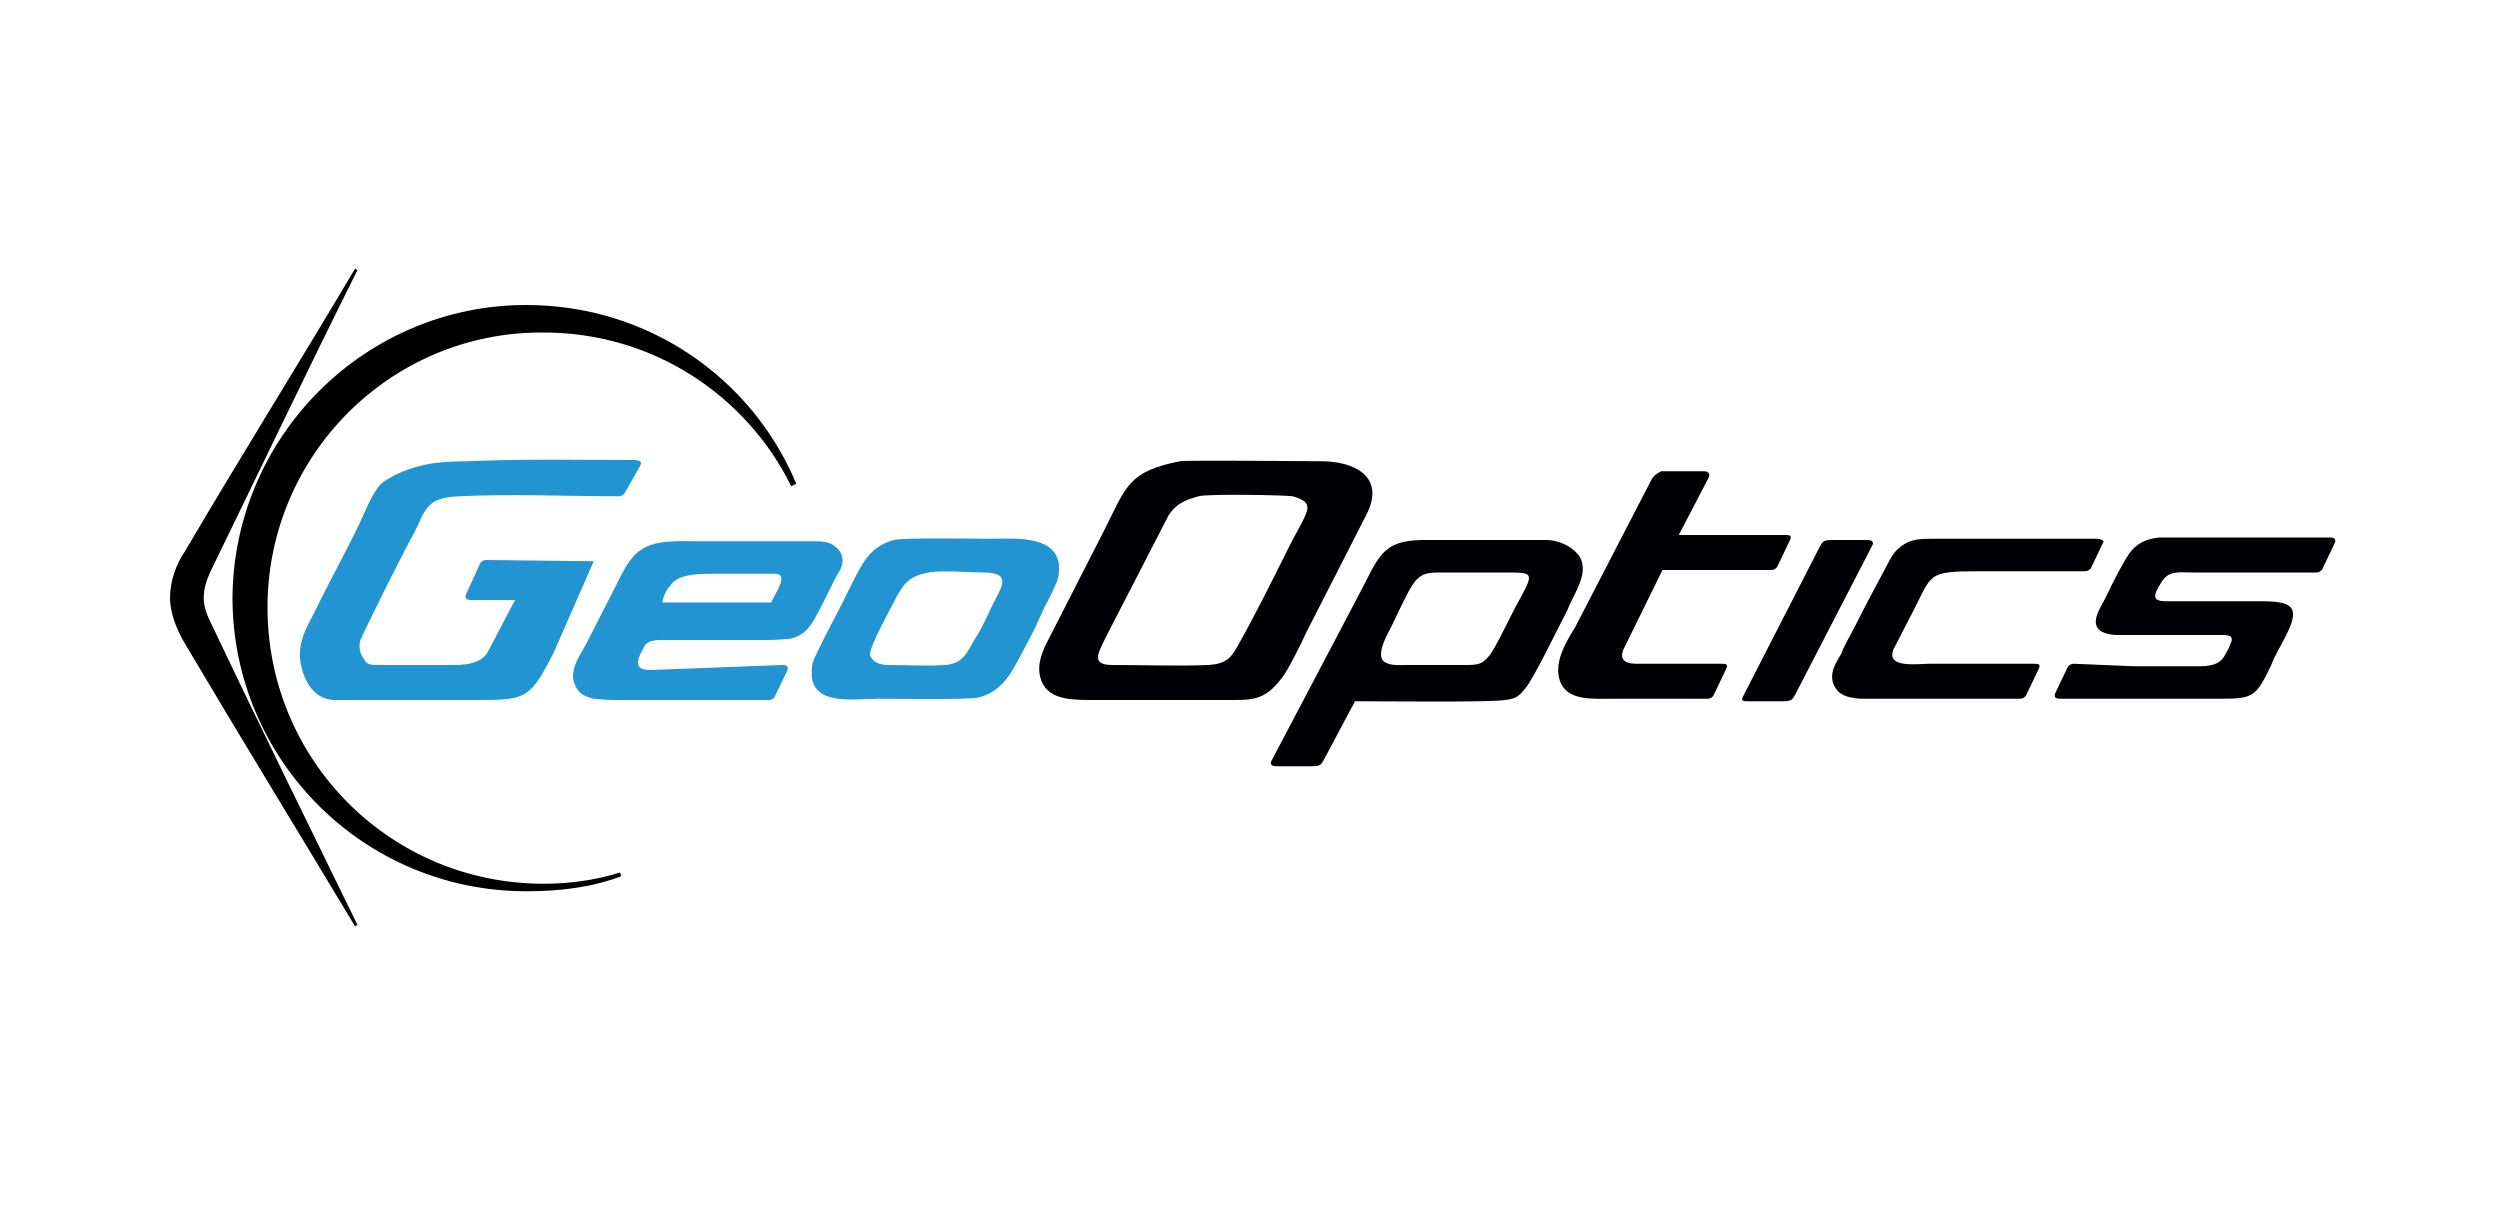 <?xml version="1.0" encoding="utf-8"?>
<!-- Generator: Adobe Illustrator 27.4.1, SVG Export Plug-In . SVG Version: 6.00 Build 0)  -->
<svg version="1.1" id="Слой_1" xmlns="http://www.w3.org/2000/svg" xmlns:xlink="http://www.w3.org/1999/xlink" x="0px" y="0px"
	 viewBox="0 0 200 98.4" style="enable-background:new 0 0 200 98.4;" xml:space="preserve">
<style type="text/css">
	.st0{fill-rule:evenodd;clip-rule:evenodd;}
	.st1{fill-rule:evenodd;clip-rule:evenodd;fill:#010005;}
	.st2{fill-rule:evenodd;clip-rule:evenodd;fill:#2294D2;}
</style>
<g>
	<path class="st0" d="M42.1,24.4c9.8,0,18.1,5.9,21.6,14.3l-0.4,0.2c-3.6-7.3-11.1-12.3-19.8-12.3c-12.2-0.1-22.1,9.8-22.1,22
		c0,12.2,9.8,22.1,22.1,22.1c2.1,0,4.2-0.3,6.1-0.9l0.1,0.3c-2.4,0.9-4.9,1.2-7.6,1.2c-13,0-23.5-10.5-23.5-23.5
		C18.7,34.9,29.2,24.4,42.1,24.4L42.1,24.4z M28.6,21.6c-0.1,0-0.1-0.1-0.2-0.1c-4.5,7.6-9.2,15.1-13.6,22.6c-0.7,1-1.2,2.4-1.2,3.7
		c0,1.3,0.6,2.7,1.2,3.7c4.5,7.6,9.1,15.1,13.6,22.6c0.1,0,0.1-0.1,0.2-0.1c-3.9-8-7.9-16.1-11.7-24.1c-0.4-0.8-0.6-1.4-0.6-2.1
		c0-0.7,0.2-1.3,0.5-2C20.7,37.8,24.6,29.6,28.6,21.6z"/>
	<g>
		<path class="st1" d="M94.4,36.9c-4.1,0.8-4.3,2-6,5.4l-4.8,9.4c-0.3,0.7-0.6,1.5-0.4,2.4c0.4,1.7,2,1.9,3.9,1.9
			c3.8,0,7.6,0,11.4,0c1.7,0,2.7,0,4-1.7c0.5-0.6,1.6-2.8,2-3.7l4.8-9.4c1.6-3.1-1-4.3-3.6-4.3C104.1,36.9,95.2,36.8,94.4,36.9
			L94.4,36.9z M108.7,47.6c1.6-3,1.8-4.4,5.2-4.4h9.8c1.3,0,2.8,0.9,2.9,2c0.2,1.2-0.9,2.7-1.2,3.6c-0.7,1.3-2.7,5.5-3.4,6.3
			c-0.5,0.6-0.7,0.8-1.6,0.9c-1.1,0.2-9.9,0.1-12,0.1l-2.5,4.7c-0.2,0.3-0.2,0.5-0.9,0.5h-2.9c-0.4,0-0.5-0.2-0.4-0.4L108.7,47.6
			L108.7,47.6z M132,38.6l-6,11.6c-0.8,1.3-1.7,2.8-1.2,4.3c0.6,1.6,2.6,1.4,4.4,1.4h3.9l0,0h3.5c0.2,0,0.4-0.1,0.5-0.3l1-2.1
			c0.2-0.4-0.1-0.4-0.4-0.4h-6.8c-1.1,0-1.4-0.5-0.9-1.4l3-6.1h8.7c0.2,0,0.4-0.1,0.5-0.3l1-2.1c0.2-0.4-0.1-0.4-0.4-0.4
			c-2.8,0-5.7,0-8.5,0l2.4-4.6c0.1-0.3,0-0.5-0.4-0.5h-3.4C132.3,38,132.2,38.2,132,38.6L132,38.6z M143.6,55.6
			c-0.2,0.3-0.2,0.5-0.9,0.5h-2.9c-0.3,0-0.5,0-0.4-0.3l6.2-12.1c0.2-0.3,0.2-0.5,0.9-0.5h2.9c0.4,0,0.5,0.2,0.4,0.4L143.6,55.6
			L143.6,55.6z M167.8,43.1c-4.4,0-8.7,0-13,0c-1.2,0-1.9,0-2.7,0.6c-0.7,0.5-0.9,1.1-1.4,2c-0.8,1.5-1.5,2.8-2.3,4.4
			c-0.4,0.8-0.8,1.4-1.1,2.2c-0.4,0.7-1,1.5-0.6,2.5c0.4,0.8,1,1,2.1,1.1h12.8c0.2,0,0.4-0.1,0.5-0.3l1-2.1c0.2-0.4-0.1-0.4-0.4-0.4
			h-8.3c-1,0-3.6,0.4-2.9-1.2l1.5-2.9c1.6-3.1,1.1-3.3,5.4-3.3h8.4c0.2,0,0.4-0.1,0.5-0.3l1-2.1C168.2,43.2,168,43.1,167.8,43.1
			L167.8,43.1z M170.7,53.3L170.7,53.3h4.6c1,0,2.2,0.1,2.7-0.9c0.1-0.2,0.3-0.5,0.4-0.8c0.4-0.8-0.1-0.8-0.9-0.8h-8.3
			c-2.4-0.2-1.4-1.8-0.9-2.7c0.5-1,1-2.1,1.6-3.1c0.6-1.1,1.2-1.8,2.8-2h13.7c0.3,0,0.5,0.1,0.4,0.4l-1,2.1
			c-0.1,0.2-0.3,0.3-0.5,0.3h-9.8c-1.2,0-2-0.2-2.6,0.8c-0.7,1.1-0.7,1.5,0.4,1.5h7.7c2.6,0,3,0.6,1.8,2.9c-0.4,0.8-0.8,1.4-1.1,2.2
			c-1.2,2.5-1.4,2.7-4,2.7c-0.7,0-6.2,0-9.9,0l0,0h-3c-0.3,0-0.5-0.1-0.4-0.4l1-2.1c0.1-0.2,0.3-0.3,0.5-0.3L170.7,53.3L170.7,53.3z
			 M120.2,45.8c2.4,0,2.6-0.1,1.4,2.1c-0.6,1-2,4.1-2.5,4.6c-0.5,0.6-0.8,0.7-1.8,0.7h-4.7c-0.7,0-1.6,0.1-2-0.4
			c-0.5-0.8,0.7-2.5,1.1-3.5c0.4-0.8,1.2-2.6,1.7-3c0.5-0.5,1.1-0.5,2-0.5H120.2L120.2,45.8z M95.9,39.7c0.6-0.2,6.8-0.1,7.5,0
			c2.1,0.6,1.1,1.2-0.5,4.5c-1.1,2.2-2.7,5.4-3.9,7.5c-0.5,0.9-0.9,1.4-2.3,1.5c-2.5,0.1-5.1,0-7.7,0c-1.8,0-1.1-1-0.6-2.1l5.1-9.9
			C94.1,40.3,94.8,40,95.9,39.7z"/>
		<path class="st2" d="M47.5,44.9l-8.6-0.1c-0.2,0-0.4,0.1-0.5,0.3l-1.1,2.4c-0.2,0.4,0.1,0.5,0.4,0.5h3.5L39,52.2
			c-0.5,0.8-1.5,1-2.7,1h-6.1c-0.7,0-0.9-0.1-1.1-0.5c-0.3-0.4-0.4-0.9-0.3-1.4c0.1-0.4,3.8-7.8,4.4-8.8c0.9-1.9,1-2.7,3.6-2.8
			c4.1-0.2,8.5,0,12.7,0c0.2,0,0.4-0.1,0.5-0.3l1.2-2.1c0.2-0.4,0-0.4-0.3-0.5c-4.4,0-9.1-0.1-13.5,0.1c-1.3,0-2.5,0.1-3,0.2
			c-1.6,0.3-2.8,0.8-3.8,1.5c-0.8,0.7-1.4,2.4-1.9,3.4c-1.2,2.5-2.4,4.6-3.6,7.1c-0.6,1.1-1.4,2.5-1,4.2c0.3,1.3,1.1,2.7,2.7,2.7
			c3.6,0,7.1,0,10.7,0c4.6,0,4.8,0.1,6.8-3.8L47.5,44.9L47.5,44.9z M62.6,53.2c0.3,0,0.5,0.1,0.4,0.4l-1,2.1
			c-0.1,0.2-0.3,0.3-0.5,0.3H49.1c-0.8,0-1.3-0.1-1.6-0.1c-0.8-0.2-1.1-0.4-1.4-0.9c-0.7-1.2,0.2-2.4,0.8-3.5l2.4-4.7
			c1.4-2.9,2.1-3.6,6-3.5c3.2,0,6.3,0,9.6,0c0.8,0,1.5,0,2,0.5c0.5,0.4,0.7,1.1,0.3,1.8c-0.6,1-1,2-1.6,3.1c-0.6,1.1-1,2.1-2.4,2.4
			c-0.2,0-0.9,0.1-1.8,0.1h-7.7c-1,0-1.9-0.1-2.2,0.6c-0.5,0.9-0.9,1.8,0.5,1.8L62.6,53.2L62.6,53.2z M53,48.2h8.7
			c0.3-0.7,0.9-1.5,0.8-2c-0.1-0.3-0.3-0.3-0.7-0.3h-3.7c-1.9,0-3.9-0.1-4.5,1C53.4,47,53,47.8,53,48.2L53,48.2z M71.5,43.2
			c-2.2,0.6-2.7,2.3-3.8,4.4c-0.4,0.9-2.6,4.9-2.7,5.5c-0.6,3.5,3,2.8,5.3,2.8c1.4,0,7,0.1,8-0.1c2.2-0.6,2.8-2.4,3.9-4.4
			c0.5-0.9,0.9-1.8,1.3-2.7c0.3-0.6,1.2-2.2,1.2-2.8c0.4-3.2-3.6-2.8-5.3-2.8C78.4,43.1,72.1,43,71.5,43.2L71.5,43.2z M74.3,45.8
			c0.9-0.2,3.3,0,4.4,0c2.3,0,1.4,1.2,0.8,2.4c-0.5,1-0.9,2-1.5,2.9c-0.6,1-0.9,2-2.4,2.1c-1.4,0.1-3.1,0-4.5,0
			c-0.7,0-1.3-0.2-1.5-0.8c-0.1-0.6,1.8-4,2.1-4.6C72.3,46.7,72.7,46.1,74.3,45.8z"/>
	</g>
</g>
</svg>
